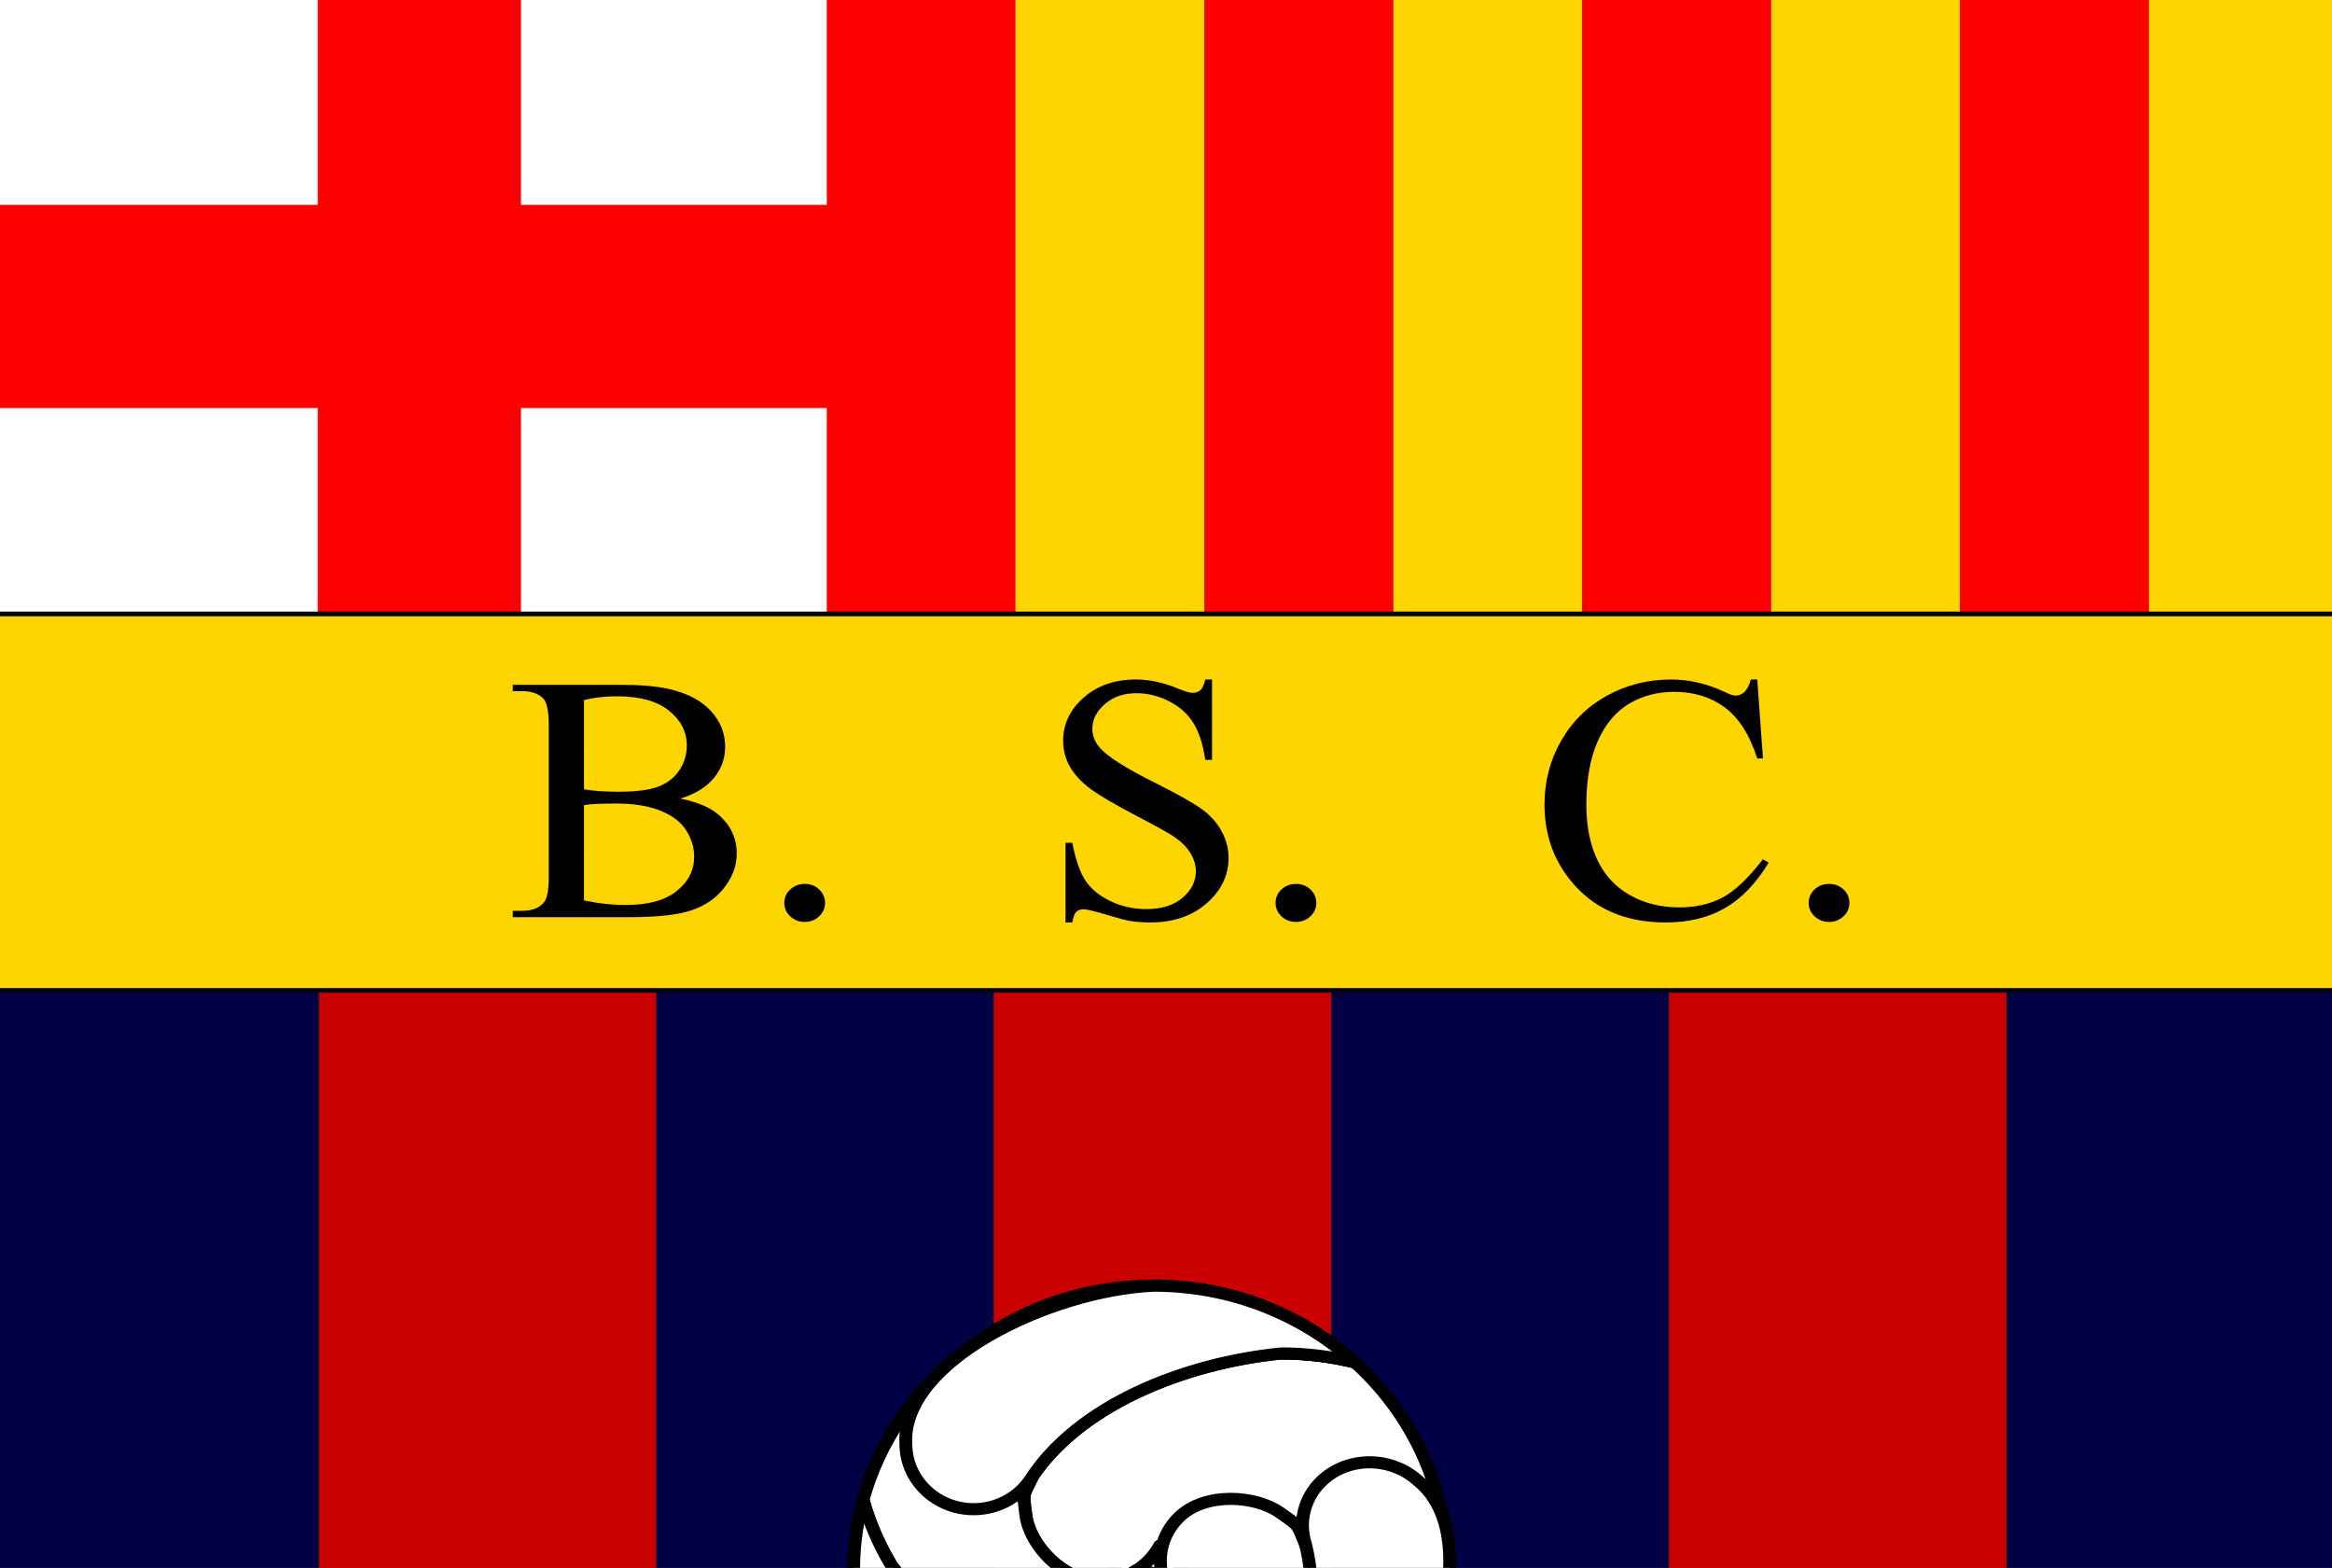 <?xml version="1.0" encoding="UTF-8" standalone="no"?>
<!-- Created with Inkscape (http://www.inkscape.org/) -->

<svg
   xmlns:dc="http://purl.org/dc/elements/1.1/"
   xmlns:cc="http://creativecommons.org/ns#"
   xmlns:rdf="http://www.w3.org/1999/02/22-rdf-syntax-ns#"
   xmlns:svg="http://www.w3.org/2000/svg"
   xmlns="http://www.w3.org/2000/svg"
   xmlns:sodipodi="http://sodipodi.sourceforge.net/DTD/sodipodi-0.dtd"
   xmlns:inkscape="http://www.inkscape.org/namespaces/inkscape"
   width="525.468"
   height="353.301"
   id="svg2"
   sodipodi:version="0.32"
   inkscape:version="0.48.2 r9819"
   version="1.0"
   sodipodi:docname="Football of Ecuador - Barcelona SC icon.svg"
   inkscape:output_extension="org.inkscape.output.svg.inkscape">
  <rect width="100%" height="100%" fill="#333333" stroke="none"/>
  <defs
     id="defs4">
    <linearGradient
       id="linearGradient3176">
      <stop
         style="stop-color:#ffe46f;stop-opacity:1;"
         offset="0"
         id="stop3178" />
      <stop
         style="stop-color:#ffcf07;stop-opacity:1;"
         offset="1"
         id="stop3180" />
    </linearGradient>
    <inkscape:perspective
       sodipodi:type="inkscape:persp3d"
       inkscape:vp_x="0 : 526.18109 : 1"
       inkscape:vp_y="0 : 1000 : 0"
       inkscape:vp_z="744.09448 : 526.18109 : 1"
       inkscape:persp3d-origin="372.04724 : 350.78739 : 1"
       id="perspective10" />
    <inkscape:perspective
       id="perspective2390"
       inkscape:persp3d-origin="372.04724 : 350.78739 : 1"
       inkscape:vp_z="744.09448 : 526.18109 : 1"
       inkscape:vp_y="0 : 1000 : 0"
       inkscape:vp_x="0 : 526.18109 : 1"
       sodipodi:type="inkscape:persp3d" />
    <inkscape:perspective
       id="perspective3191"
       inkscape:persp3d-origin="372.04724 : 350.78739 : 1"
       inkscape:vp_z="744.09448 : 526.18109 : 1"
       inkscape:vp_y="0 : 1000 : 0"
       inkscape:vp_x="0 : 526.18109 : 1"
       sodipodi:type="inkscape:persp3d" />
    <inkscape:perspective
       id="perspective3280"
       inkscape:persp3d-origin="372.04724 : 350.78739 : 1"
       inkscape:vp_z="744.09448 : 526.18109 : 1"
       inkscape:vp_y="0 : 1000 : 0"
       inkscape:vp_x="0 : 526.18109 : 1"
       sodipodi:type="inkscape:persp3d" />
    <inkscape:perspective
       id="perspective3328"
       inkscape:persp3d-origin="372.04724 : 350.78739 : 1"
       inkscape:vp_z="744.09448 : 526.18109 : 1"
       inkscape:vp_y="0 : 1000 : 0"
       inkscape:vp_x="0 : 526.18109 : 1"
       sodipodi:type="inkscape:persp3d" />
    <inkscape:perspective
       id="perspective3341"
       inkscape:persp3d-origin="372.04724 : 350.78739 : 1"
       inkscape:vp_z="744.09448 : 526.18109 : 1"
       inkscape:vp_y="0 : 1000 : 0"
       inkscape:vp_x="0 : 526.18109 : 1"
       sodipodi:type="inkscape:persp3d" />
  </defs>
  <sodipodi:namedview
     id="base"
     pagecolor="#ffffff"
     bordercolor="#666666"
     borderopacity="1.0"
     inkscape:pageopacity="0.0"
     inkscape:pageshadow="2"
     inkscape:zoom="0.5"
     inkscape:cx="353.98765"
     inkscape:cy="10.503137"
     inkscape:document-units="px"
     inkscape:current-layer="layer1"
     showgrid="false"
     inkscape:window-width="1024"
     inkscape:window-height="712"
     inkscape:window-x="-4"
     inkscape:window-y="-4"
     showguides="true"
     inkscape:guide-bbox="true"
     inkscape:window-maximized="0" />
  <g
     inkscape:label="Capa 1"
     inkscape:groupmode="layer"
     id="layer1"
     transform="translate(-1824.583,-354.665)">
    <rect
       style="fill:#ffffff;fill-opacity:1;stroke:#000000;stroke-width:0.5;stroke-linecap:round;stroke-linejoin:bevel;stroke-miterlimit:4;stroke-opacity:1;stroke-dasharray:none"
       id="rect3013"
       width="256"
       height="162"
       x="1820.631"
       y="349.29" />
    <rect
       y="350.084"
       x="1896.185"
       height="143.732"
       width="45.785"
       id="rect3854"
       style="fill:#ff0000;fill-opacity:1;stroke:none" />
    <g
       id="g3856"
       transform="matrix(2.109,0,0,1,-3184.024,-106)">
      <rect
         style="fill:#000044;fill-opacity:1;stroke:none"
         id="rect3830"
         width="36.062"
         height="149.41"
         x="2372.878"
         y="673.131" />
      <rect
         y="673.131"
         x="2408.94"
         height="149.41"
         width="36.062"
         id="rect3832"
         style="fill:#ca0000;fill-opacity:1;stroke:none" />
      <rect
         y="673.114"
         x="2444.996"
         height="149.41"
         width="36.062"
         id="rect3834"
         style="fill:#000044;fill-opacity:1;stroke:none" />
      <rect
         style="fill:#ca0000;fill-opacity:1;stroke:none"
         id="rect3836"
         width="36.062"
         height="149.41"
         x="2481.059"
         y="673.114" />
      <rect
         style="fill:#000044;fill-opacity:1;stroke:none"
         id="rect3838"
         width="36.062"
         height="149.41"
         x="2517.121"
         y="673.113" />
      <rect
         y="673.113"
         x="2553.183"
         height="149.41"
         width="36.062"
         id="rect3840"
         style="fill:#ca0000;fill-opacity:1;stroke:none" />
      <rect
         y="673.117"
         x="2589.247"
         height="149.41"
         width="36.062"
         id="rect3842"
         style="fill:#000044;fill-opacity:1;stroke:none" />
    </g>
    <g
       id="g3818"
       transform="matrix(0.684,0,0,0.749,326.599,63.562)">
      <rect
         y="378.454"
         x="2462.393"
         height="199.404"
         width="62.225"
         id="rect3032"
         style="fill:#ff0000;fill-opacity:1;stroke:none" />
      <rect
         style="fill:#ffd500;fill-opacity:1;stroke:none"
         id="rect3036"
         width="62.225"
         height="199.404"
         x="2524.619"
         y="378.454" />
      <rect
         style="fill:#ff0000;fill-opacity:1;stroke:none"
         id="rect3038"
         width="62.225"
         height="199.404"
         x="2586.834"
         y="378.431" />
      <rect
         y="378.431"
         x="2649.06"
         height="199.404"
         width="62.225"
         id="rect3040"
         style="fill:#ffd500;fill-opacity:1;stroke:none" />
      <rect
         y="378.431"
         x="2711.286"
         height="199.404"
         width="62.225"
         id="rect3042"
         style="fill:#ff0000;fill-opacity:1;stroke:none" />
      <rect
         style="fill:#ffd500;fill-opacity:1;stroke:none"
         id="rect3044"
         width="62.225"
         height="199.404"
         x="2773.511"
         y="378.431" />
      <rect
         style="fill:#ff0000;fill-opacity:1;stroke:none"
         id="rect3814"
         width="62.225"
         height="199.404"
         x="2835.74"
         y="378.435" />
      <rect
         y="378.435"
         x="2897.965"
         height="199.404"
         width="62.225"
         id="rect3816"
         style="fill:#ffd500;fill-opacity:1;stroke:none" />
    </g>
    <rect
       style="fill:#ffd500;fill-opacity:1;stroke:#000000;stroke-width:1.044;stroke-opacity:1"
       id="rect3030"
       width="569.594"
       height="84.827"
       x="1796.583"
       y="493.005" />
    <g
       transform="matrix(1.035,0,0,0.966,0,-10)"
       style="font-size:19.001px;font-style:normal;font-variant:normal;font-weight:normal;font-stretch:normal;text-align:end;line-height:125%;letter-spacing:0px;word-spacing:0px;writing-mode:lr-tb;text-anchor:end;fill:#000000;fill-opacity:1;stroke:none;font-family:Arial;-inkscape-font-specification:Arial"
       id="text3865">
      <path
         d="m 1910.971,563.782 c 3.757,0.799 6.568,2.078 8.433,3.837 2.584,2.451 3.877,5.449 3.877,8.993 -10e-5,2.691 -0.853,5.269 -2.558,7.734 -1.705,2.465 -4.043,4.263 -7.014,5.396 -2.971,1.132 -7.507,1.699 -13.609,1.699 l -25.579,0 0,-1.479 2.038,0 c 2.265,0 3.89,-0.719 4.876,-2.158 0.613,-0.933 0.919,-2.918 0.919,-5.955 l 0,-35.011 c -10e-5,-3.357 -0.386,-5.475 -1.159,-6.355 -1.039,-1.172 -2.584,-1.758 -4.636,-1.759 l -2.038,0 0,-1.479 23.421,0 c 4.37,5e-5 7.873,0.32 10.511,0.959 3.997,0.959 7.047,2.658 9.152,5.096 2.105,2.438 3.157,5.242 3.157,8.413 -10e-5,2.718 -0.826,5.149 -2.478,7.294 -1.652,2.145 -4.09,3.737 -7.314,4.776 z m -20.943,-2.158 c 0.986,0.187 2.111,0.326 3.377,0.42 1.266,0.093 2.658,0.14 4.176,0.14 3.89,2e-5 6.814,-0.42 8.773,-1.259 1.958,-0.839 3.457,-2.125 4.496,-3.857 1.039,-1.732 1.559,-3.624 1.559,-5.675 0,-3.171 -1.292,-5.875 -3.877,-8.113 -2.584,-2.238 -6.355,-3.357 -11.311,-3.357 -2.664,5e-5 -5.062,0.293 -7.194,0.879 z m 0,25.898 c 3.091,0.719 6.141,1.079 9.152,1.079 4.823,0 8.5,-1.086 11.031,-3.257 2.531,-2.172 3.797,-4.856 3.797,-8.053 -1e-4,-2.105 -0.573,-4.13 -1.719,-6.075 -1.146,-1.945 -3.011,-3.477 -5.595,-4.596 -2.584,-1.119 -5.782,-1.679 -9.592,-1.679 -1.652,3e-5 -3.064,0.027 -4.237,0.08 -1.172,0.053 -2.118,0.147 -2.838,0.28 z"
         style="font-size:81.852px;font-family:Times New Roman;-inkscape-font-specification:Times New Roman"
         id="path3015"
         inkscape:connector-curvature="0" />
      <path
         d="m 1938.069,583.685 c 1.252,0 2.305,0.433 3.157,1.299 0.853,0.866 1.279,1.912 1.279,3.137 0,1.226 -0.433,2.271 -1.299,3.137 -0.866,0.866 -1.912,1.299 -3.137,1.299 -1.226,-10e-6 -2.272,-0.433 -3.137,-1.299 -0.866,-0.866 -1.299,-1.912 -1.299,-3.137 0,-1.252 0.433,-2.305 1.299,-3.157 0.866,-0.853 1.912,-1.279 3.137,-1.279 z"
         style="font-size:81.852px;font-family:Times New Roman;-inkscape-font-specification:Times New Roman"
         id="path3017"
         inkscape:connector-curvature="0" />
      <path
         d="m 2026.755,536.005 0,18.744 -1.479,0 c -0.48,-3.597 -1.339,-6.461 -2.578,-8.593 -1.239,-2.132 -3.004,-3.823 -5.296,-5.076 -2.292,-1.252 -4.663,-1.878 -7.114,-1.878 -2.771,6e-5 -5.062,0.846 -6.874,2.538 -1.812,1.692 -2.718,3.617 -2.718,5.775 0,1.652 0.573,3.157 1.718,4.516 1.652,1.998 5.582,4.663 11.79,7.993 5.062,2.718 8.52,4.803 10.371,6.255 1.852,1.452 3.277,3.164 4.277,5.136 0.999,1.972 1.499,4.037 1.499,6.195 0,4.103 -1.592,7.64 -4.776,10.611 -3.184,2.971 -7.281,4.456 -12.29,4.456 -1.572,-1e-5 -3.051,-0.12 -4.436,-0.36 -0.826,-0.133 -2.538,-0.619 -5.136,-1.459 -2.598,-0.839 -4.243,-1.259 -4.936,-1.259 -0.666,0 -1.192,0.2 -1.579,0.6 -0.386,0.4 -0.673,1.226 -0.859,2.478 l -1.479,0 0,-18.585 1.479,0 c 0.693,3.89 1.625,6.801 2.798,8.733 1.172,1.932 2.964,3.537 5.375,4.816 2.411,1.279 5.056,1.918 7.933,1.918 3.33,0 5.962,-0.879 7.893,-2.638 1.932,-1.759 2.898,-3.837 2.898,-6.235 0,-1.332 -0.366,-2.678 -1.099,-4.037 -0.733,-1.359 -1.872,-2.624 -3.417,-3.797 -1.039,-0.799 -3.877,-2.498 -8.513,-5.096 -4.636,-2.598 -7.934,-4.669 -9.892,-6.215 -1.958,-1.545 -3.444,-3.251 -4.456,-5.116 -1.012,-1.865 -1.519,-3.917 -1.519,-6.155 0,-3.89 1.492,-7.241 4.476,-10.052 2.984,-2.811 6.781,-4.216 11.391,-4.216 2.877,5e-5 5.928,0.706 9.152,2.118 1.492,0.666 2.545,0.999 3.157,0.999 0.693,5e-5 1.259,-0.206 1.699,-0.619 0.44,-0.413 0.793,-1.246 1.059,-2.498 z"
         style="font-size:81.852px;font-family:Times New Roman;-inkscape-font-specification:Times New Roman"
         id="path3019"
         inkscape:connector-curvature="0" />
      <path
         d="m 2045.02,583.685 c 1.252,0 2.305,0.433 3.157,1.299 0.853,0.866 1.279,1.912 1.279,3.137 -1e-4,1.226 -0.433,2.271 -1.299,3.137 -0.866,0.866 -1.912,1.299 -3.137,1.299 -1.226,-10e-6 -2.271,-0.433 -3.137,-1.299 -0.866,-0.866 -1.299,-1.912 -1.299,-3.137 0,-1.252 0.433,-2.305 1.299,-3.157 0.866,-0.853 1.912,-1.279 3.137,-1.279 z"
         style="font-size:81.852px;font-family:Times New Roman;-inkscape-font-specification:Times New Roman"
         id="path3021"
         inkscape:connector-curvature="0" />
      <path
         d="m 2145.456,536.005 1.239,18.425 -1.239,0 c -1.652,-5.515 -4.01,-9.485 -7.074,-11.91 -3.064,-2.425 -6.741,-3.637 -11.031,-3.637 -3.597,5e-5 -6.848,0.913 -9.752,2.738 -2.904,1.825 -5.189,4.736 -6.854,8.733 -1.665,3.997 -2.498,8.966 -2.498,14.908 0,4.903 0.786,9.152 2.358,12.749 1.572,3.597 3.937,6.355 7.094,8.273 3.157,1.918 6.761,2.878 10.811,2.878 3.517,0 6.621,-0.753 9.312,-2.258 2.691,-1.505 5.649,-4.496 8.873,-8.973 l 1.239,0.799 c -2.718,4.823 -5.888,8.353 -9.512,10.591 -3.624,2.238 -7.927,3.357 -12.909,3.357 -8.979,-1e-5 -15.934,-3.331 -20.863,-9.992 -3.677,-4.956 -5.515,-10.791 -5.515,-17.505 0,-5.409 1.212,-10.378 3.637,-14.908 2.425,-4.53 5.762,-8.04 10.012,-10.531 4.25,-2.491 8.893,-3.737 13.928,-3.737 3.917,5e-5 7.78,0.959 11.59,2.878 1.119,0.586 1.918,0.879 2.398,0.879 0.719,5e-5 1.345,-0.253 1.878,-0.759 0.693,-0.719 1.186,-1.719 1.479,-2.998 z"
         style="font-size:81.852px;font-family:Times New Roman;-inkscape-font-specification:Times New Roman"
         id="path3023"
         inkscape:connector-curvature="0" />
      <path
         d="m 2161.084,583.685 c 1.252,0 2.305,0.433 3.157,1.299 0.853,0.866 1.279,1.912 1.279,3.137 0,1.226 -0.433,2.271 -1.299,3.137 -0.866,0.866 -1.912,1.299 -3.137,1.299 -1.226,-10e-6 -2.272,-0.433 -3.137,-1.299 -0.866,-0.866 -1.299,-1.912 -1.299,-3.137 0,-1.252 0.433,-2.305 1.299,-3.157 0.866,-0.853 1.912,-1.279 3.137,-1.279 z"
         style="font-size:81.852px;font-family:Times New Roman;-inkscape-font-specification:Times New Roman"
         id="path3025"
         inkscape:connector-curvature="0" />
    </g>
    <rect
       style="fill:#ff0000;fill-opacity:1;stroke:none"
       id="rect3027"
       width="45.785"
       height="190.401"
       x="400.825"
       y="-2013.924"
       transform="matrix(0,1,-1,0,0,0)" />
    <g
       transform="matrix(-0.203,0,0,-0.191,2159.621,776.489)"
       id="layer1-9"
       inkscape:label="Ebene 1"
       style="fill:#ffffff">
      <g
         transform="matrix(0.951,0,0,0.951,10.144,21.752)"
         id="g3239"
         style="fill:#ffffff">
        <path
           sodipodi:type="arc"
           style="fill:#ffffff;fill-opacity:1;fill-rule:evenodd;stroke:#000000;stroke-width:15;stroke-linecap:round;stroke-linejoin:round;stroke-miterlimit:4;stroke-opacity:1;stroke-dasharray:none"
           id="path3237"
           sodipodi:cx="385.54996"
           sodipodi:cy="361.5907"
           sodipodi:rx="38.363182"
           sodipodi:ry="37.404102"
           d="m 423.913,361.591 c 0,20.658 -17.176,37.404 -38.363,37.404 -21.187,0 -38.363,-16.746 -38.363,-37.404 0,-20.658 17.176,-37.404 38.363,-37.404 21.187,0 38.363,16.746 38.363,37.404 z" />
        <g
           id="g3201"
           style="fill:#ffffff">
          <path
             sodipodi:nodetypes="ccccszzcccccccccsccsccsccsccsccsccsc"
             id="path2408"
             d="m 441.469,338.25 c -30.523,0 -56.997,17.735 -70.188,43.656 L 36.625,374.125 c 4.496,92.484 44.603,175.506 106.656,235.188 27.462,7.226 56.262,11.094 85.938,11.094 113.409,0 267.527,-92.596 284.357,-137.2 16.655,-44.14 18.304,-28.051 13.769,-64.019 C 522.809,383.22 485.137,338.25 441.469,338.25 z M 657.875,554.75 c -1.533,3.297 -3.265,6.575 -5.125,9.812 2.373,-3.229 4.673,-6.499 6.938,-9.812 l -1.812,0 z m -62.406,70.781 c -59.95,44.684 -146.522,75.393 -217.062,78.969 82.377,0 157.983,-29.634 217.062,-78.969 z m -388.75,32.031 c 1.662,0.982 3.321,1.952 5,2.906 -1.675,-0.952 -3.342,-1.926 -5,-2.906 z M 250.188,679.25 c 2.213,0.91 4.452,1.792 6.688,2.656 -2.237,-0.865 -4.474,-1.745 -6.688,-2.656 z m 15.375,5.875 c 2.273,0.807 4.58,1.584 6.875,2.344 -2.304,-0.763 -4.593,-1.533 -6.875,-2.344 z m 7.125,2.438 c 2.159,0.713 4.323,1.392 6.5,2.062 -2.171,-0.668 -4.347,-1.352 -6.5,-2.062 z m 8.031,2.531 c 2.082,0.63 4.183,1.253 6.281,1.844 -2.104,-0.592 -4.194,-1.212 -6.281,-1.844 z M 320,699.438 c 1.355,0.237 2.703,0.467 4.062,0.688 -1.361,-0.221 -2.706,-0.45 -4.062,-0.688 z m 43.844,4.75 c 0.604,0.026 1.208,0.04 1.812,0.062 -0.606,-0.023 -1.208,-0.037 -1.812,-0.062 z"
             style="fill:#ffffff;fill-opacity:1;fill-rule:evenodd;stroke:#000000;stroke-width:15;stroke-linecap:round;stroke-linejoin:round;stroke-miterlimit:4;stroke-opacity:1;stroke-dasharray:none"
             inkscape:connector-curvature="0" />
          <path
             sodipodi:nodetypes="ccccccc"
             id="path2406"
             d="m 588.406,427.188 c -27.308,0 -51.407,14.169 -65.625,35.719 -55.992,93.137 -179.75,145.456 -293.562,157.5 -29.675,0 -58.475,-3.868 -85.938,-11.094 61.331,58.987 144.081,95.188 235.125,95.188 122.967,-6.233 294.719,-94.831 289.094,-196.375 0,-44.676 -35.426,-80.937 -79.094,-80.938 z"
             style="fill:#ffffff;fill-opacity:1;fill-rule:evenodd;stroke:#000000;stroke-width:15;stroke-linecap:round;stroke-linejoin:round;stroke-miterlimit:4;stroke-opacity:1;stroke-dasharray:none"
             inkscape:connector-curvature="0" />
        </g>
        <g
           transform="matrix(-0.693,0.721,-0.721,-0.693,898.579,333.282)"
           id="g3211"
           style="fill:#ffffff">
          <path
             sodipodi:nodetypes="ccccszzcccccccccsccsccsccsccsccsccsc"
             id="path3213"
             d="m 441.469,338.25 c -30.523,0 -56.997,17.735 -70.188,43.656 L 36.625,374.125 c 4.496,92.484 44.603,175.506 106.656,235.188 27.462,7.226 56.262,11.094 85.938,11.094 113.409,0 267.527,-92.596 284.357,-137.2 16.655,-44.14 18.304,-28.051 13.769,-64.019 C 522.809,383.22 485.137,338.25 441.469,338.25 z M 657.875,554.75 c -1.533,3.297 -3.265,6.575 -5.125,9.812 2.373,-3.229 4.673,-6.499 6.938,-9.812 l -1.812,0 z m -62.406,70.781 c -59.95,44.684 -146.522,75.393 -217.062,78.969 82.377,0 157.983,-29.634 217.062,-78.969 z m -388.75,32.031 c 1.662,0.982 3.321,1.952 5,2.906 -1.675,-0.952 -3.342,-1.926 -5,-2.906 z M 250.188,679.25 c 2.213,0.91 4.452,1.792 6.688,2.656 -2.237,-0.865 -4.474,-1.745 -6.688,-2.656 z m 15.375,5.875 c 2.273,0.807 4.58,1.584 6.875,2.344 -2.304,-0.763 -4.593,-1.533 -6.875,-2.344 z m 7.125,2.438 c 2.159,0.713 4.323,1.392 6.5,2.062 -2.171,-0.668 -4.347,-1.352 -6.5,-2.062 z m 8.031,2.531 c 2.082,0.63 4.183,1.253 6.281,1.844 -2.104,-0.592 -4.194,-1.212 -6.281,-1.844 z M 320,699.438 c 1.355,0.237 2.703,0.467 4.062,0.688 -1.361,-0.221 -2.706,-0.45 -4.062,-0.688 z m 43.844,4.75 c 0.604,0.026 1.208,0.04 1.812,0.062 -0.606,-0.023 -1.208,-0.037 -1.812,-0.062 z"
             style="fill:#ffffff;fill-opacity:1;fill-rule:evenodd;stroke:#000000;stroke-width:15;stroke-linecap:round;stroke-linejoin:round;stroke-miterlimit:4;stroke-opacity:1;stroke-dasharray:none"
             inkscape:connector-curvature="0" />
          <path
             sodipodi:nodetypes="ccccccc"
             id="path3215"
             d="m 588.406,427.188 c -27.308,0 -51.407,14.169 -65.625,35.719 -55.992,93.137 -179.75,145.456 -293.562,157.5 -29.675,0 -58.475,-3.868 -85.938,-11.094 61.331,58.987 144.081,95.188 235.125,95.188 122.967,-6.233 294.719,-94.831 289.094,-196.375 0,-44.676 -35.426,-80.937 -79.094,-80.938 z"
             style="fill:#ffffff;fill-opacity:1;fill-rule:evenodd;stroke:#000000;stroke-width:15;stroke-linecap:round;stroke-linejoin:round;stroke-miterlimit:4;stroke-opacity:1;stroke-dasharray:none"
             inkscape:connector-curvature="0" />
        </g>
        <path
           style="fill:#ffffff;fill-opacity:1;fill-rule:evenodd;stroke:#000000;stroke-width:15;stroke-linecap:round;stroke-linejoin:round;stroke-miterlimit:4;stroke-opacity:1;stroke-dasharray:none"
           d="m 416.594,15.625 0.875,1.594 c 3.626,-0.281 7.36,-0.408 11.094,-0.375 -3.978,-0.485 -7.971,-0.871 -11.969,-1.219 z m 93.188,21.25 C 578.125,67.202 647.349,127.593 685.062,187.312 644.659,115.525 581.751,64.163 509.781,36.875 z m -79.125,140.781 c -1.679,0.04 -3.277,0.15 -4.75,0.375 -46.635,7.136 -33.411,-2.187 -62.531,19.406 -29.12,21.593 -49.824,76.476 -28.406,114.531 13.349,23.719 37.404,37.704 63.062,39.594 12.464,-8.411 27.397,-13.312 43.438,-13.312 43.668,0 81.34,44.97 85.875,80.938 4.535,35.968 2.873,19.891 -13.781,64.031 -3.018,7.999 -10.459,17.538 -21.281,27.812 L 564.25,646.188 c 10.917,-6.436 21.324,-13.277 31.031,-20.5 0.062,-0.052 0.125,-0.104 0.188,-0.156 C 656.988,577.061 698.812,510.83 717.438,438.875 710.265,411.399 699.492,384.423 684.938,358.562 631.052,262.82 482.719,176.408 430.656,177.656 z m 260.438,20.875 c 0.277,0.539 0.57,1.085 0.844,1.625 -0.274,-0.539 -0.567,-1.087 -0.844,-1.625 z m 16.812,38.281 c 0.475,1.295 0.917,2.577 1.375,3.875 -0.458,-1.297 -0.9,-2.582 -1.375,-3.875 z m 11.031,36.312 c 0.516,2.124 0.996,4.246 1.469,6.375 -0.472,-2.124 -0.954,-4.256 -1.469,-6.375 z m 1.812,7.938 c 0.482,2.22 0.97,4.463 1.406,6.688 -0.438,-2.231 -0.922,-4.461 -1.406,-6.688 z M 722.188,288 c 0.465,2.382 0.931,4.77 1.344,7.156 -0.411,-2.377 -0.88,-4.784 -1.344,-7.156 z m 2.781,16.281 c 0.343,2.373 0.677,4.78 0.969,7.156 -0.292,-2.375 -0.625,-4.784 -0.969,-7.156 z m 3.469,49.875 c -0.008,1.927 -0.053,3.856 -0.094,5.781 0.041,-1.93 0.086,-3.85 0.094,-5.781 z M 657.875,554.75 l 1.812,0 c -2.264,3.314 -4.564,6.584 -6.938,9.812 1.86,-3.238 3.592,-6.515 5.125,-9.812 z M 206.719,657.562 c 1.658,0.98 3.325,1.954 5,2.906 -1.679,-0.954 -3.338,-1.924 -5,-2.906 z M 250.188,679.25 c 2.214,0.911 4.451,1.791 6.688,2.656 -2.235,-0.864 -4.475,-1.746 -6.688,-2.656 z m 15.375,5.875 c 2.282,0.811 4.571,1.581 6.875,2.344 -2.295,-0.76 -4.602,-1.536 -6.875,-2.344 z m 7.125,2.438 c 2.153,0.711 4.329,1.394 6.5,2.062 -2.177,-0.67 -4.341,-1.35 -6.5,-2.062 z m 8.031,2.531 c 2.087,0.632 4.178,1.252 6.281,1.844 -2.099,-0.591 -4.199,-1.214 -6.281,-1.844 z M 320,699.438 c 1.356,0.237 2.701,0.466 4.062,0.688 -1.36,-0.221 -2.708,-0.45 -4.062,-0.688 z m 43.844,4.75 c 0.605,0.026 1.207,0.04 1.812,0.062 -0.605,-0.023 -1.209,-0.037 -1.812,-0.062 z"
           id="path3207"
           inkscape:connector-curvature="0" />
        <path
           sodipodi:nodetypes="ccccccc"
           id="path3229"
           d="m 588.406,427.188 c -27.308,0 -51.407,14.169 -65.625,35.719 -55.992,93.137 -179.75,145.456 -293.562,157.5 -29.675,0 -58.475,-3.868 -85.938,-11.094 61.331,58.987 144.081,95.188 235.125,95.188 122.967,-6.233 294.719,-94.831 289.094,-196.375 0,-44.676 -35.426,-80.937 -79.094,-80.938 z"
           style="fill:#ffffff;fill-opacity:1;fill-rule:evenodd;stroke:#000000;stroke-width:15;stroke-linecap:round;stroke-linejoin:round;stroke-miterlimit:4;stroke-opacity:1;stroke-dasharray:none"
           inkscape:connector-curvature="0" />
        <path
           sodipodi:nodetypes="ccccccc"
           id="path3209"
           d="m 340.391,140.308 c 13.394,23.798 37.561,37.85 63.314,39.671 108.628,3.114 214.921,85.303 281.238,178.579 14.555,25.861 25.31,52.856 32.482,80.332 C 738.749,356.51 729.71,266.642 685.056,187.301 619.313,83.197 457.864,-23.023 372.131,31.684 333.198,53.596 318.973,102.253 340.391,140.308 z"
           style="fill:#ffffff;fill-opacity:1;fill-rule:evenodd;stroke:#000000;stroke-width:15;stroke-linecap:round;stroke-linejoin:round;stroke-miterlimit:4;stroke-opacity:1;stroke-dasharray:none"
           inkscape:connector-curvature="0" />
      </g>
    </g>
  </g>
</svg>
